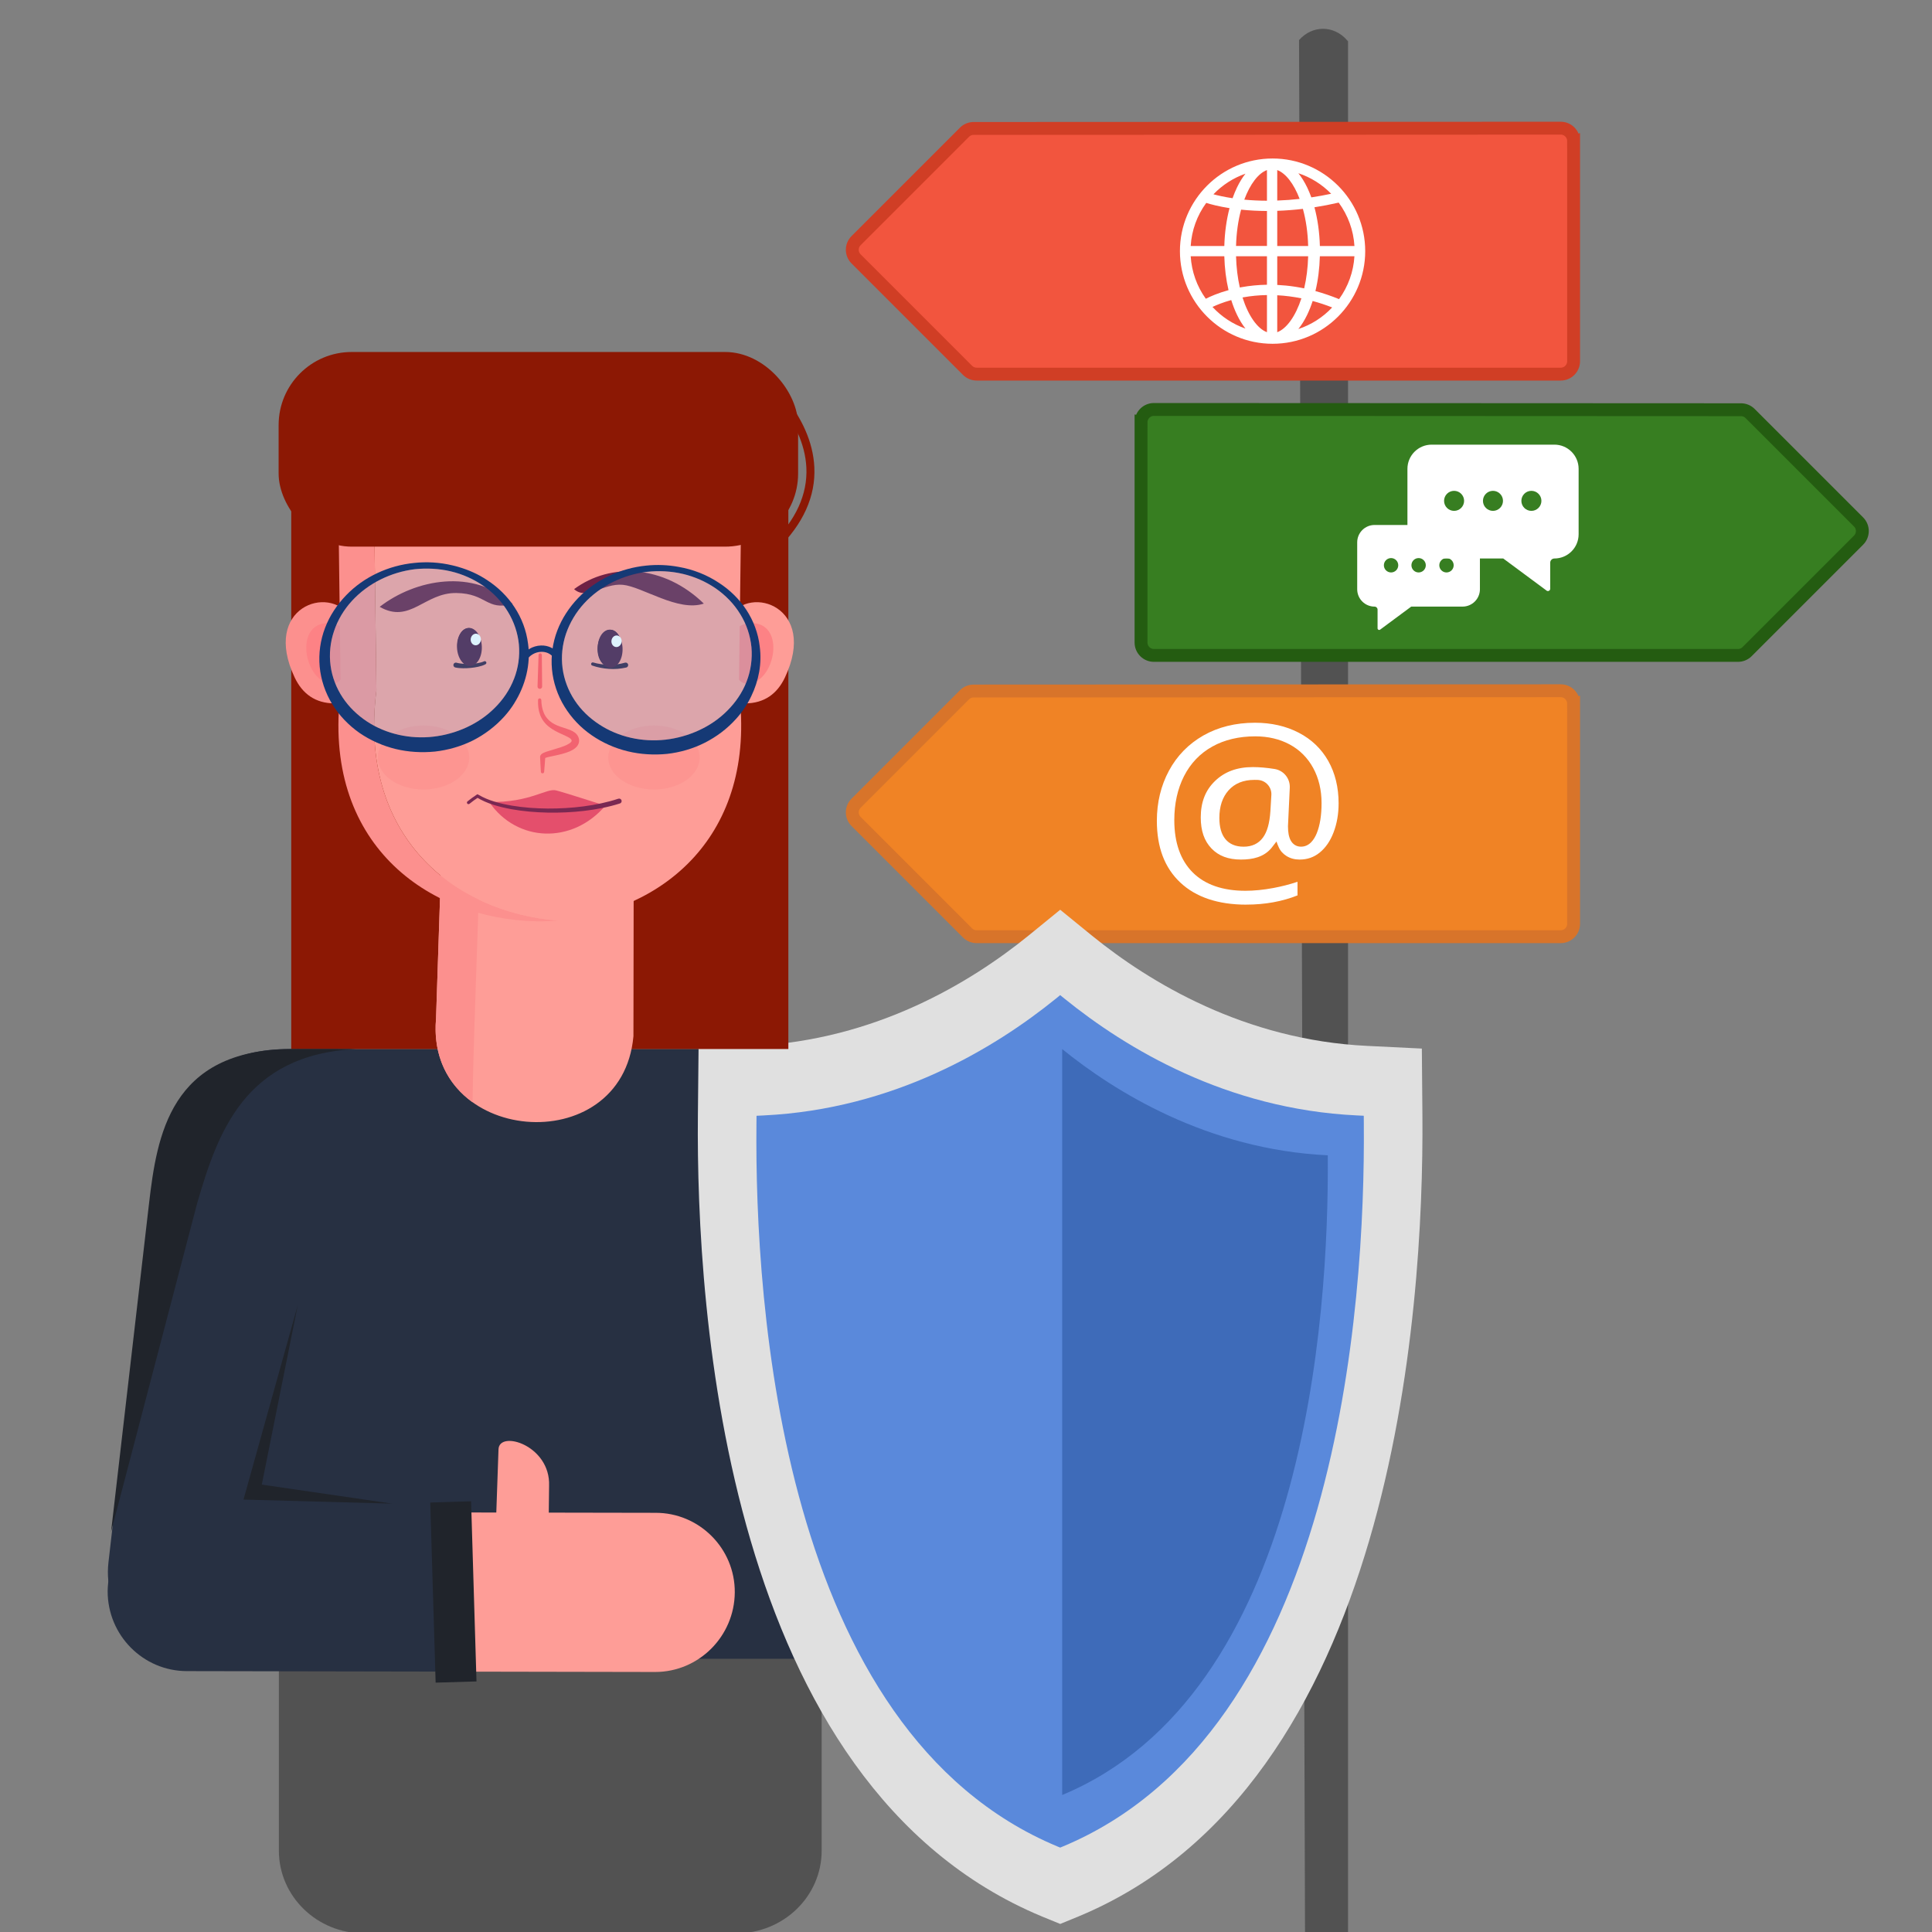 <?xml version="1.0" encoding="UTF-8"?>
<svg xmlns="http://www.w3.org/2000/svg" viewBox="0 0 1500 1500">
  <rect x="0" y="0" width="1500" height="1500" fill="#808080" stroke="none"/>
  <g style="isolation: isolate;">
    <g id="uuid-b6e16acd-39b8-4322-af33-b1d10b99eb06" data-name="Ebene 8">
      <g>
        <g>
          <path d="M1013.22,1501.03h33.4V32.08l-.85-.96c-10.27-11.67-26.92-11.67-37.19,0h0s4.64,1469.92,4.64,1469.92Z" style="fill: #525252; stroke-width: 0px;"/>
          <path d="M1221.74,109.51v170.95c0,5.52-4.48,10-10,10h-453.48c-2.65,0-5.2-1.05-7.07-2.93l-86.54-86.54c-3.91-3.91-3.91-10.24,0-14.14l84.2-84.2c1.87-1.87,4.42-2.93,7.07-2.93l455.81-.21c5.52,0,10,4.48,10,10Z" style="fill: #f2553e; stroke-width: 0px;"/>
          <path d="M1221.74,546.29v170.95c0,5.52-4.48,10-10,10h-453.48c-2.65,0-5.2-1.05-7.07-2.93l-86.54-86.54c-3.91-3.91-3.91-10.24,0-14.14l84.2-84.2c1.87-1.87,4.42-2.93,7.07-2.93l455.81-.21c5.52,0,10,4.48,10,10Z" style="fill: #f08325; stroke-width: 0px;"/>
          <path d="M885.89,327.9v170.95c0,5.52,4.48,10,10,10h453.48c2.65,0,5.2-1.05,7.07-2.93l86.54-86.54c3.91-3.91,3.91-10.24,0-14.14l-84.2-84.2c-1.87-1.87-4.42-2.93-7.07-2.93l-455.81-.21c-5.52,0-10,4.48-10,10Z" style="fill: #377e21; stroke-width: 0px;"/>
          <path d="M988.02,266.91c-39.66,0-71.93-32.27-71.93-71.93s32.27-71.93,71.93-71.93,71.93,32.27,71.93,71.93-32.27,71.93-71.93,71.93ZM964.69,230.95c4.49,14.2,11.56,24.22,18.97,26.97v-28.83c-6.25.09-12.39.67-18.29,1.74-.22.04-.45.08-.69.13ZM991.64,257.92c7.27-2.71,14.27-12.47,18.76-26.3-6.27-1.26-12.56-2.06-18.76-2.38v28.68ZM1019.15,233.68c-1.24,3.82-2.66,7.42-4.25,10.72-2.05,4.25-4.34,7.95-6.86,11.06,9.99-3.3,18.96-9.02,26.26-16.76-5.02-1.96-10.11-3.64-15.16-5.01ZM941.37,238.31c7.11,7.66,15.86,13.39,25.61,16.8-2.4-3.03-4.61-6.61-6.58-10.71-1.68-3.49-3.18-7.33-4.47-11.43-6.48,1.79-11.44,3.86-14.56,5.34ZM1021.3,225.99c6.1,1.66,12.26,3.76,18.34,6.25,7.09-9.79,11.2-21.24,11.94-33.28h-26.84c-.26,9.5-1.41,18.58-3.45,27.03ZM924.45,198.96c.74,11.92,4.77,23.27,11.73,32.99,3.42-1.74,9.41-4.42,17.65-6.69-1.93-8.25-3.03-17.09-3.28-26.31h-26.1ZM991.64,221.22c2.23.11,4.46.27,6.64.48,4.68.46,9.47,1.2,14.27,2.19,1.82-7.73,2.86-16.1,3.1-24.93h-24v22.25ZM959.66,198.96c.23,8.57,1.22,16.71,2.94,24.26.38-.07.75-.14,1.1-.21,6.49-1.18,13.19-1.83,19.96-1.94v-22.12h-24ZM1051.59,190.99c-.76-12.21-4.97-23.81-12.24-33.69-6.27,1.44-12.59,2.66-18.82,3.63,2.48,9.17,3.93,19.49,4.22,30.06h26.84ZM1015.65,190.99c-.28-10.37-1.66-20.05-4.09-28.83-6.7.79-13.38,1.3-19.91,1.52v27.3h24ZM983.67,190.99v-27.18c-6.9-.02-13.65-.37-20.08-1.04-2.33,8.61-3.65,18.09-3.93,28.21h24ZM950.56,190.99c.28-10.29,1.67-20.38,4.04-29.39-8.6-1.35-14.68-3-18.08-4.07-7.17,9.83-11.32,21.34-12.07,33.46h26.1ZM966.06,155.01c5.63.53,11.55.81,17.6.83v-23.8c-6.68,2.47-13.09,10.82-17.6,22.97ZM991.64,155.71c5.72-.2,11.56-.63,17.39-1.28-4.5-11.83-10.83-19.96-17.39-22.39v23.67ZM942.13,150.85c3.55.96,8.51,2.09,14.83,3.04,1.04-2.95,2.2-5.75,3.44-8.34,1.97-4.09,4.17-7.68,6.58-10.71-9.4,3.29-17.88,8.74-24.86,16ZM1008.05,134.5c2.51,3.1,4.81,6.8,6.86,11.06,1.15,2.4,2.23,4.98,3.21,7.68,5.09-.76,10.25-1.7,15.4-2.81-7.16-7.32-15.85-12.75-25.47-15.93Z" style="fill: #fff; stroke-width: 0px;"/>
          <g>
            <path d="M1206.83,345.22h-95.29c-10.39,0-18.81,8.42-18.81,18.81v50.77c0,10.39,8.42,18.81,18.81,18.81h55.58l33.42,24.76c1.12,1.12,3.05.33,3.05-1.26v-20.26c0-1.79,1.45-3.24,3.24-3.24,10.39,0,18.81-8.42,18.81-18.81v-50.77c0-10.39-8.42-18.81-18.81-18.81ZM1128.95,396.64c-4.3,0-7.78-3.49-7.78-7.78s3.49-7.78,7.78-7.78,7.78,3.49,7.78,7.78-3.49,7.78-7.78,7.78ZM1159.14,396.64c-4.3,0-7.78-3.49-7.78-7.78s3.49-7.78,7.78-7.78,7.78,3.49,7.78,7.78-3.49,7.78-7.78,7.78ZM1188.97,396.64c-4.3,0-7.78-3.49-7.78-7.78s3.49-7.78,7.78-7.78,7.78,3.49,7.78,7.78-3.49,7.78-7.78,7.78Z" style="fill: #fff; stroke-width: 0px;"/>
            <path d="M1135.53,407.59h-68.31c-7.45,0-13.49,6.04-13.49,13.49v36.4c0,7.45,6.04,13.49,13.49,13.49,1.28,0,2.32,1.04,2.32,2.32v14.52c0,1.14,1.38,1.71,2.18.9l23.96-17.75h39.84c7.45,0,13.49-6.04,13.49-13.49v-36.4c0-7.45-6.04-13.49-13.49-13.49ZM1080.02,444.45c-3.08,0-5.58-2.5-5.58-5.58s2.5-5.58,5.58-5.58,5.58,2.5,5.58,5.58-2.5,5.58-5.58,5.58ZM1101.41,444.45c-3.08,0-5.58-2.5-5.58-5.58s2.5-5.58,5.58-5.58,5.58,2.5,5.58,5.58-2.5,5.58-5.58,5.58ZM1123.05,444.45c-3.08,0-5.58-2.5-5.58-5.58s2.5-5.58,5.58-5.58,5.58,2.5,5.58,5.58-2.5,5.58-5.58,5.58Z" style="fill: #fff; stroke-width: 0px;"/>
          </g>
          <path d="M967.68,702.37c-21.95,0-39.22-5.79-51.33-17.2-6.01-5.65-10.58-12.5-13.59-20.38-3.04-7.96-4.58-17.21-4.58-27.49,0-14.27,3.17-27.38,9.42-38.97,6.22-11.55,15.19-20.73,26.68-27.29,11.55-6.57,25.04-9.91,40.1-9.91,12.69,0,24.13,2.62,34.01,7.77,9.81,5.08,17.49,12.42,22.84,21.83,5.35,9.47,8.06,20.57,8.06,32.98,0,8.24-1.33,15.86-3.95,22.65-2.52,6.6-6.13,11.84-10.74,15.59-4.51,3.64-9.62,5.41-15.59,5.41-3.85,0-7.16-.89-10.14-2.73-2.82-1.75-4.88-4.09-6.12-6.97l-.85-1.97-.84-2.35-3.96,5.1c-5.92,7.06-14.53,8.92-23.64,8.92-9.84,0-17.33-2.82-22.88-8.62-5.6-5.85-8.32-13.72-8.32-24.06,0-11.91,3.64-21.18,11.12-28.35,7.53-7.24,17.13-10.76,29.37-10.76,4.98,0,10.58.49,16.65,1.44l.17.03c7.07,1.13,12.14,7.38,11.81,14.55l-1.4,29.86v.08c0,4.78.69,8.37,2.11,10.98,1.7,3.13,4.55,4.85,8.01,4.85,6.62,0,10.32-5.71,12.25-10.5,2.45-6.03,3.7-13.88,3.7-23.32,0-10.15-2.18-19.32-6.48-27.24-4.34-7.97-10.51-14.15-18.36-18.35-7.74-4.15-16.7-6.25-26.63-6.25-12.68,0-23.89,2.66-33.32,7.91-9.53,5.3-16.93,13.04-22,23-5.01,9.88-7.54,21.38-7.54,34.16,0,17.44,4.81,31.09,14.29,40.58,9.46,9.46,23.25,14.26,40.98,14.26,6.66,0,13.94-.73,21.64-2.16,6.32-1.17,12.61-2.78,18.75-4.82v10.56c-11.93,4.75-25.27,7.16-39.69,7.16ZM973.86,605.5c-8.5,0-15.24,2.74-20.03,8.14-4.72,5.28-7.12,12.48-7.12,21.4,0,7.1,1.55,12.6,4.62,16.36,3.23,3.96,8.01,5.97,14.2,5.97,6.52,0,11.57-2.38,15.01-7.08,3.25-4.38,5.15-11.05,5.78-20.35l.76-12.66c.18-3-.83-5.87-2.84-8.1-2.02-2.23-4.78-3.52-7.79-3.64-.84-.03-1.71-.05-2.59-.05Z" style="fill: #fff; fill-rule: evenodd; stroke-width: 0px;"/>
          <path d="M1221.74,109.51v170.95c0,5.52-4.48,10-10,10h-453.48c-2.65,0-5.2-1.05-7.07-2.93l-86.54-86.54c-3.91-3.91-3.91-10.24,0-14.14l84.2-84.2c1.87-1.87,4.42-2.93,7.07-2.93l455.81-.21c5.52,0,10,4.48,10,10Z" style="fill: none; stroke: #d03e25; stroke-miterlimit: 10; stroke-width: 10px;"/>
          <path d="M885.89,327.9v170.95c0,5.52,4.48,10,10,10h453.48c2.65,0,5.2-1.05,7.07-2.93l86.54-86.54c3.91-3.91,3.91-10.24,0-14.14l-84.2-84.2c-1.87-1.87-4.42-2.93-7.07-2.93l-455.81-.21c-5.52,0-10,4.48-10,10Z" style="fill: none; stroke: #245c11; stroke-miterlimit: 10; stroke-width: 10px;"/>
          <path d="M1221.74,546.29v170.95c0,5.52-4.48,10-10,10h-453.48c-2.65,0-5.2-1.05-7.07-2.93l-86.54-86.54c-3.91-3.91-3.91-10.24,0-14.14l84.2-84.2c1.87-1.87,4.42-2.93,7.07-2.93l455.81-.21c5.52,0,10,4.48,10,10Z" style="fill: none; stroke: #d8742a; stroke-miterlimit: 10; stroke-width: 10px;"/>
        </g>
        <g>
          <g>
            <path d="M642.97,1249.17l-20.01-171.98,129.87-15.11,20.01,171.98c4.52,38.84-25.84,72.93-64.94,72.93h0c-33.18,0-61.1-24.86-64.94-57.82Z" style="fill: #273042; stroke-width: 0px;"/>
            <path d="M630.02,814.48c86.1-.45,102.12,69.83,108.69,126.29l14.12,121.31-129.87,15.11-30.56-262.57,37.62-.15Z" style="fill: #273042; stroke-width: 0px;"/>
            <path d="M674.71,1191.94c2.85-1.64,229.29-131.39,214.85-123.11l100.07-57.6c29.45-17.22,67.56-6.96,84.37,22.73,16.81,29.69,6.63,67.47-22.73,84.37-2.94,1.69-318.33,182.67-315.33,180.95-29.36,16.9-67.15,6.72-84.29-23.05-16.87-30.27-6.29-67.4,23.05-84.28Z" style="fill: #273042; stroke-width: 0px;"/>
            <path d="M637.94,1290.62H216.5v-423.2c0-29.24-14.6-52.94,14.64-52.94h376c17.01,0,30.8,13.79,30.8,30.8v445.34Z" style="fill: #273042; stroke-width: 0px;"/>
            <path d="M637.94,1287.89v148.9c0,35.52-29.66,64.25-66.34,64.25h-289.15c-36.3,0-65.94-28.72-65.94-64.25v-148.9h421.43Z" style="fill: #525252; stroke-width: 0px;"/>
            <path d="M426.31,1153.48l-.51,44.44-18.94-.52c-12.32-.43-21.96-10.77-21.53-23.09l1.71-49.06c.53-15.16,40.37-3.14,39.27,28.23Z" style="fill: #fe9d97; stroke-width: 0px;"/>
            <path d="M362.53,1297.85c-101.78-.19-219.07-.4-217.43-.4-33.87-.02-61.54-27.71-61.52-62.06.5-34.65,28.2-61.54,62.06-61.51,1.67,0,116.74.22,216.89.4" style="fill: #273042; stroke-width: 0px;"/>
            <path d="M362.53,1174.28c78.29.15,147.46.27,146.2.27,34.11-.22,62.01,27.7,61.75,61.82-.26,34.11-27.95,61.77-61.82,61.75-1.28,0-69.28-.13-146.12-.27" style="fill: #fe9d97; stroke-width: 0px;"/>
            <path d="M214.08,1228.11l19.67-164.99-130.58-15.2-18.96,165.07c-4.52,38.84,25.84,72.93,64.94,72.93h0c33.18,0,61.1-24.86,64.94-57.82Z" style="fill: #273042; stroke-width: 0px;"/>
            <path d="M224.69,814.48c-86.1-.45-102.12,69.83-108.69,126.29l-14.12,121.31,129.87,15.11,6.6-56.7,23.96-205.87-37.62-.15Z" style="fill: #273042; stroke-width: 0px;"/>
            <path d="M979.61,1013.42l-32.83,29.96-12.55-14.2c-8.09-9.3-7.12-23.4,2.18-31.5l37.02-32.24c2.79-2.43,7.03-2.14,9.46.65h0c12.16,13.97,10.69,35.15-3.27,47.31Z" style="fill: #fc908e; stroke-width: 0px;"/>
          </g>
          <g>
            <path d="M808.85,1487.89c-245.4-102.12-268.48-468.95-267.01-621.94l.52-51.82,42.46-2.09c94.94-4.59,168.52-49.03,213.53-85.5l24.79-20.21,24.89,20.29c44.9,36.38,118.43,80.81,213.32,85.4l42.57,2.09.44,51.91c1.17,153.08-22.47,520.01-266.74,621.79l-14.47,5.94-14.32-5.86Z" style="fill: #e0e0e0; stroke-width: 0px;"/>
            <path d="M1058.88,873.11l-.06-6.84-5.61-.28c-100.99-4.88-179.09-52.04-226.81-90.72l-3.27-2.67-3.26,2.67c-47.77,38.7-125.9,85.86-226.9,90.74l-5.6.28-.07,6.82c-1.33,138.74,18.81,471.05,233.92,560.57l1.91.78,1.9-.78c214.28-89.28,234.91-421.77,233.84-560.57Z" style="fill: #5a89db; stroke-width: 0px;"/>
            <path d="M824.73,814.53s-.03.02-.05.04v579.02l.05.02c188.23-78.42,207.13-369.99,206.16-496.63-93.77-4.54-165.79-49.72-206.16-82.44Z" style="fill: #3e6bb9; stroke-width: 0px;"/>
          </g>
          <rect x="226.12" y="316.84" width="385.96" height="497.61" style="fill: #8c1804; stroke-width: 0px;"/>
          <g>
            <path d="M491.8,804.52l.19-122.84c-31.14-1.02-157.74-5.14-149.69-4.88l-3.76,113.96c-8.68,97.68,144.48,111.3,153.26,13.76Z" style="fill: #fe9d97; stroke-width: 0px;"/>
            <path d="M366.91,855.8c.51-40.22,1.95-71.63,5.08-167.36l119.86,3.92.09-10.68-149.63-4.88-3.76,113.96c-2.64,29.69,9.68,51.63,28.37,65.05Z" style="fill: #fc908e; stroke-width: 0px;"/>
            <path d="M271.9,478.87c-16.16-25.43-68.82-7.38-43.13,47.09,5.99,12.71,16.12,20.14,30.91,20.13,4.72,0,8.64-3.68,9.04-8.39,4.86-56.72,5.48-55.2,3.18-58.84Z" style="fill: #fc908e; stroke-width: 0px;"/>
            <path d="M267.24,489.03c-3.91-4.67-10.9-6.11-16.8-4.83-21.08,4.6-13.43,43.12,5.42,46.6l.1.02c5.25.96,10.16-2.92,10.61-8.24,2.49-29.1,3.37-30.32.66-33.55Z" style="fill: #fd8285; stroke-width: 0px;"/>
            <path d="M566.31,478.87c16.16-25.43,68.82-7.38,43.13,47.09-5.99,12.71-16.12,20.14-30.91,20.13-4.72,0-8.64-3.68-9.04-8.39-4.86-56.72-5.48-55.2-3.18-58.84Z" style="fill: #fe9d97; stroke-width: 0px;"/>
            <path d="M570.97,489.03c3.91-4.67,10.9-6.11,16.8-4.83,21.08,4.6,13.43,43.12-5.42,46.6l-.1.02c-5.25.96-10.16-2.92-10.61-8.24-2.49-29.1-3.37-30.32-.66-33.55Z" style="fill: #fd8285; stroke-width: 0px;"/>
            <path d="M575.87,411.18h0c-.01-.32-.02-.34,0,0Z" style="fill: #fe9d97; stroke-width: 0px;"/>
            <path d="M432.98,714.73c-3.73.31-7.47.49-11.22.57v.04c-.88.01-1.77,0-2.65-.01-.88.01-1.77.02-2.65.01v-.04c-84.7-1.73-166.92-60.64-151.94-179.26-.13-10.21-2.14-166.87-2.17-169.86.55-41.59,32.39-73.8,72.37-74.2l81.74-1.33v-.09l2.65.04,2.65-.04v.09l11.22.19-70.52,1.15c-39.99.4-71.82,32.61-72.38,74.2.04,2.99,2.04,159.65,2.17,169.86-14.3,113.37,60.17,172.19,140.73,178.7Z" style="fill: #fc908e; stroke-width: 0px;"/>
            <path d="M573.69,536.03c14.31,113.36-60.15,172.19-140.72,178.7-80.56-6.5-155.03-65.32-140.73-178.7-.13-10.21-2.13-166.87-2.17-169.86.56-41.59,32.4-73.8,72.38-74.2l70.52-1.15,70.52,1.15c39.98.4,71.82,32.61,72.37,74.2-.03,2.99-2.04,159.65-2.17,169.86Z" style="fill: #fe9d97; stroke-width: 0px;"/>
            <path d="M262.34,411.18c.02-.34.01-.32,0,0h0Z" style="fill: #fe9d97; stroke-width: 0px;"/>
            <rect x="216.32" y="273.28" width="403.33" height="151.14" rx="56.75" ry="56.75" style="fill: #8c1804; stroke-width: 0px;"/>
            <path d="M482.45,503.82c-.65,7.78-5.31,13.74-10.4,13.32-5.09-.43-8.68-7.08-8.03-14.86.65-7.78,5.31-13.74,10.4-13.32,5.09.43,8.68,7.08,8.03,14.86Z" style="fill: #3b1e40; stroke-width: 0px;"/>
            <path d="M355.17,502.37c.48,7.79,4.99,13.86,10.09,13.55,5.1-.31,8.84-6.88,8.37-14.68-.48-7.79-4.99-13.86-10.09-13.55-5.1.31-8.84,6.88-8.37,14.68Z" style="fill: #3b1e40; stroke-width: 0px;"/>
            <path d="M420.67,508.48l.24,24.55c0,.99-.78,1.79-1.77,1.8-.99,0-1.79-.78-1.8-1.77,0-.02,0-.05,0-.08l.81-24.54c.02-.7.61-1.24,1.3-1.22.68.02,1.21.58,1.22,1.25Z" style="fill: #f26370; stroke-width: 0px;"/>
            <path d="M420.27,543.45c.09,3.51.63,6.99,1.96,10.07,1.32,3.09,3.48,5.66,6.23,7.52,2.76,1.86,6,3.01,9.43,4.07,1.71.57,3.48,1.12,5.34,1.91,1.77.84,4,1.91,5.48,4.52.69,1.27,1.09,2.74.86,4.37-.21,1.61-1.04,2.98-1.91,3.93-1.79,1.9-3.7,2.77-5.52,3.6-3.69,1.5-7.3,2.35-10.88,3.11-1.78.38-3.56.73-5.25,1.14-1.56.29-3.8,1.26-2.7.8-.28,3.58-.48,7.16-.84,10.77v.04c-.07.69-.69,1.2-1.39,1.13-.62-.06-1.09-.56-1.13-1.16-.28-3.65-.4-7.32-.6-10.99l-.02-.69c0-.19.15-.88.35-1.23.17-.27.36-.5.57-.72.69-.62,1.24-.88,1.73-1.12.99-.46,1.9-.78,2.8-1.08,1.8-.6,3.54-1.09,5.27-1.61,3.43-1.05,6.88-2,9.84-3.43,1.46-.67,2.85-1.52,3.51-2.33.6-.82.52-.95.2-1.74-.29-.62-1.4-1.49-2.84-2.21-1.41-.77-3.05-1.47-4.72-2.21-3.32-1.53-6.86-3.22-9.93-5.71-3.09-2.45-5.59-5.79-6.87-9.49-1.31-3.69-1.63-7.55-1.5-11.28.03-.7.61-1.24,1.31-1.21.67.02,1.2.56,1.21,1.22v.02Z" style="fill: #f26370; stroke-width: 0px;"/>
            <path d="M469.97,625.55c-25.75,30.18-68.74,28.42-90.15-2.85,32.25.43,44.29-10.97,51.99-9.01,7.71,1.96,38.15,11.86,38.15,11.86Z" style="fill: #e44f6c; stroke-width: 0px;"/>
            <path d="M480.1,620.11c-8.75,2.89-17.87,4.75-27.07,5.96-9.2,1.2-18.5,1.74-27.8,1.68-9.29-.07-18.6-.73-27.76-2.25-9.09-1.57-18.28-3.87-26.08-8.49h0s-.71-.39-.71-.39l-.59.38c-2.53,1.61-4.81,3.36-7.11,5.18-.52.41-.61,1.18-.2,1.7.41.52,1.18.61,1.7.2h0s.02-.01.02-.01c2.22-1.76,4.52-3.52,6.86-5.01l-1.3-.02h0c8.32,5.08,17.66,7.46,26.93,9.21,9.32,1.67,18.75,2.46,28.19,2.66,9.44.18,18.89-.24,28.28-1.34,9.39-1.12,18.74-2.88,27.83-5.76,1.02-.32,1.59-1.41,1.26-2.43-.32-1.02-1.41-1.59-2.43-1.26,0,0-.03,0-.03.01Z" style="fill: #792852; stroke-width: 0px;"/>
            <path d="M460.62,514.36c1.92.57,4.03,1,6.09,1.29,2.07.3,4.17.45,6.25.47,4.17.08,8.32-.49,12.25-1.61h.04c1.03-.3,2.1.29,2.4,1.33.29,1.03-.31,2.1-1.34,2.4-.03,0-.07.02-.1.02-4.41,1.01-8.93,1.38-13.37,1.06-2.22-.14-4.43-.42-6.6-.85-2.19-.43-4.29-.96-6.47-1.74-.66-.23-1-.96-.76-1.61.23-.63.91-.97,1.54-.78l.07.02Z" style="fill: #3b1e40; stroke-width: 0px;"/>
            <path d="M376.99,515.69c-1.92,1.05-3.84,1.55-5.76,1.99-1.93.42-3.86.7-5.8.89-1.94.19-3.9.29-5.87.26-1.98-.03-3.96-.14-6.06-.61-1.03-.23-1.68-1.24-1.45-2.27.23-1.03,1.24-1.68,2.27-1.45.03,0,.07.02.1.03h.04c1.59.46,3.41.69,5.22.82,1.82.12,3.67.14,5.51.06,1.84-.08,3.69-.24,5.49-.53,1.79-.29,3.6-.7,5.07-1.4l.08-.04c.63-.3,1.38-.03,1.68.59.29.61.05,1.33-.53,1.65Z" style="fill: #3b1e40; stroke-width: 0px;"/>
            <path d="M398.03,468.97c-30.42-27.97-75.44-19.34-103.24,2.17,23.62,13.53,34.79-11.11,59.57-10.73,23.78.36,22.79,13.88,43.67,8.56Z" style="fill: #6f2044; stroke-width: 0px;"/>
            <path d="M445.73,457.39c28.61-21.1,69.86-18.74,100.72,11.24-19.93,6.71-47.75-13.15-62.87-14.59-15.11-1.43-28.19,12.28-37.86,3.35Z" style="fill: #6f2044; stroke-width: 0px;"/>
            <path d="M354.81,502.67c.32,8.17,4.89,14.62,10.21,14.41,5.32-.21,9.38-7,9.06-15.16-.32-8.17-4.89-14.62-10.21-14.41-5.32.21-9.38,7-9.06,15.16Z" style="fill: #521b42; stroke-width: 0px;"/>
            <path d="M373.35,496.88c-.24,2.48-2.2,4.32-4.38,4.11-2.18-.21-3.76-2.39-3.52-4.87.24-2.48,2.2-4.32,4.38-4.11,2.18.21,3.76,2.39,3.52,4.87Z" style="fill: #fff; stroke-width: 0px;"/>
            <path d="M464.08,504.04c.32,8.17,4.89,14.62,10.21,14.41,5.32-.21,9.38-7,9.06-15.16-.32-8.17-4.89-14.62-10.21-14.41-5.32.21-9.38,7-9.06,15.16Z" style="fill: #521b42; stroke-width: 0px;"/>
            <path d="M482.62,498.25c-.24,2.48-2.2,4.32-4.38,4.11-2.18-.21-3.76-2.39-3.52-4.87.24-2.48,2.2-4.32,4.38-4.11,2.18.21,3.76,2.39,3.52,4.87Z" style="fill: #fff; stroke-width: 0px;"/>
            <path d="M598.95,422.31c18.98-18.53,28.11-38.48,27.11-59.3-1.82-38.1-36.93-66.77-37.29-67.04-3.09-2.55.49-7.34,3.9-4.86,1.53,1.24,37.63,30.76,39.58,71.57,1.09,22.67-8.66,44.25-28.99,64.08-2.89,2.83-7.29-1.58-4.32-4.46Z" style="fill: #8c1804; stroke-width: 0px;"/>
            <path d="M364.3,588.13c0,13.72-15.89,24.84-35.48,24.84-19.6,0-35.48-11.12-35.48-24.84,0-13.72,15.89-24.84,35.48-24.84,19.6,0,35.48,11.12,35.48,24.84Z" style="fill: #fc908e; opacity: .62; stroke-width: 0px;"/>
            <path d="M543.23,588.13c0,13.72-15.89,24.84-35.48,24.84-19.6,0-35.48-11.12-35.48-24.84,0-13.72,15.89-24.84,35.48-24.84,19.6,0,35.48,11.12,35.48,24.84Z" style="fill: #fc908e; opacity: .62; stroke-width: 0px;"/>
            <path d="M409.97,499.73c-1.27-10.14-4.94-19.88-10.49-28.26-5.5-8.48-12.88-15.6-21.18-21.02-6.87-4.61-14.51-8-22.37-10.27-.05,0-.05-.05-.11-.05-1.59-.44-3.19-.89-4.78-1.23-9.67-2.3-19.68-2.89-29.5-1.83-19.69,1.96-38.91,10.64-52.83,25.13-6.96,7.22-12.7,15.73-16.33,25.28-3.63,9.5-5.13,19.87-4.18,30.11.95,10.24,4.35,20.3,9.74,29.1,5.39,8.8,12.71,16.4,21.11,22.3,8.51,5.85,18.06,10.06,28.05,12.52,9.99,2.41,20.43,3,30.62,2,10.19-1.16,20.24-4.03,29.46-8.62,9.16-4.64,17.5-10.99,24.35-18.59,2.86-3.16,5.46-6.6,7.74-10.25v-.05c8.68-13.76,12.92-30.28,10.71-46.29ZM399.05,527.1c-3.24,8.44-8.44,16.05-14.8,22.37-6.31,6.38-13.88,11.51-22.02,15.26-8.09,3.74-16.86,6.2-25.82,7.22-17.82,2.03-36.37-1.91-51.39-11.72-7.46-4.93-14.05-11.24-18.97-18.65-4.92-7.41-8.24-15.97-9.41-24.89-1.18-8.91-.22-18.12,2.7-26.72,2.87-8.65,7.7-16.7,13.91-23.45,12.52-13.66,30.26-22.3,48.83-24.59,9.28-.96,18.76-.48,27.85,1.65,9.09,2.13,17.78,6.01,25.4,11.27,7.61,5.31,14.14,12.1,18.9,19.93,4.81,7.84,7.8,16.66,8.66,25.73.8,9.07-.53,18.22-3.82,26.6Z" style="fill: #153975; stroke-width: 0px;"/>
            <path d="M399.06,527.11c-3.27,8.41-8.45,16.01-14.8,22.35-6.33,6.38-13.87,11.52-22.03,15.25-8.11,3.76-16.86,6.21-25.8,7.24-17.85,2.04-36.41-1.93-51.4-11.76-7.46-4.9-14.07-11.2-19-18.65-4.93-7.42-8.21-15.98-9.37-24.89-1.18-8.91-.25-18.11,2.68-26.72,2.9-8.61,7.7-16.65,13.93-23.44,12.49-13.65,30.23-22.27,48.79-24.58,9.31-.98,18.76-.47,27.87,1.63,9.1,2.17,17.76,6.03,25.41,11.28,7.6,5.33,14.13,12.11,18.91,19.93,4.8,7.82,7.8,16.68,8.63,25.71.8,9.09-.54,18.22-3.81,26.63Z" style="fill: #56c7fc; mix-blend-mode: overlay; opacity: .2; stroke-width: 0px;"/>
            <path d="M408.75,512.79l-4.24-2.49c3.19-5.42,9.11-8.93,15.46-9.14,5.84-.2,11.11,2.44,14.39,7.25l-4.06,2.77c-2.35-3.43-5.98-5.25-10.16-5.11-4.69.16-9.05,2.74-11.39,6.73Z" style="fill: #153975; stroke-width: 0px;"/>
            <path d="M589.84,501.84c-1.16-10.08-4.78-19.77-10.28-28.2-5.5-8.43-12.82-15.55-21.13-20.97-9.57-6.4-20.39-10.62-31.67-12.56-8.24-1.53-16.71-1.84-25.03-.98-19.69,1.96-38.86,10.64-52.83,25.13-6.9,7.22-12.6,15.79-16.22,25.29-3.63,9.5-5.08,19.87-4.13,30.11.95,10.19,4.35,20.25,9.74,28.99,5.39,8.8,12.66,16.4,21.11,22.2,8.46,5.85,18,10.06,27.99,12.47,9.94,2.4,20.32,3,30.51,2,10.19-1.16,20.19-4.03,29.3-8.67,9.17-4.64,17.44-10.88,24.3-18.53,4.75-5.22,8.71-11.14,11.76-17.56,5.84-12.03,8.39-25.54,6.57-38.72ZM579.61,529.32c-3.29,8.44-8.5,16.05-14.91,22.42-6.36,6.43-13.93,11.56-22.13,15.31-8.14,3.74-16.91,6.2-25.87,7.22-17.93,2.03-36.53-1.96-51.55-11.89-7.51-4.88-14.1-11.19-19.02-18.71-4.92-7.41-8.18-16.03-9.36-24.94-1.18-8.91-.22-18.17,2.7-26.77,2.98-8.6,7.76-16.64,14.02-23.45,12.46-13.61,30.25-22.25,48.77-24.54,9.34-1.01,18.82-.53,27.9,1.6,9.09,2.13,17.78,5.96,25.45,11.21,7.67,5.31,14.25,12.05,19.06,19.93,4.87,7.78,7.86,16.66,8.76,25.78.8,9.12-.53,18.32-3.82,26.81Z" style="fill: #153975; stroke-width: 0px;"/>
            <path d="M579.61,529.3c-3.3,8.43-8.5,16.06-14.91,22.45-6.35,6.41-13.95,11.54-22.11,15.28-8.16,3.79-16.94,6.24-25.9,7.27-17.92,2.01-36.54-1.98-51.55-11.88-7.48-4.93-14.09-11.23-19.02-18.72-4.93-7.44-8.19-16.03-9.35-24.97-1.16-8.91-.22-18.13,2.7-26.75,2.95-8.61,7.75-16.65,13.98-23.44,12.51-13.62,30.26-22.25,48.82-24.55,9.32-1,18.79-.52,27.89,1.6,9.08,2.15,17.78,5.95,25.46,11.18,7.63,5.31,14.21,12.09,19.03,19.93,4.85,7.82,7.88,16.71,8.76,25.82.83,9.11-.54,18.32-3.81,26.78Z" style="fill: #56c7fc; mix-blend-mode: overlay; opacity: .2; stroke-width: 0px;"/>
            <path d="M577.02,448.58h0c-.01-.32-.02-.34,0,0Z" style="fill: #fe9d97; stroke-width: 0px;"/>
            <path d="M263.49,448.58c.02-.34.01-.32,0,0h0Z" style="fill: #fe9d97; stroke-width: 0px;"/>
          </g>
          <polygon points="365.76 1165.6 365.77 1166.22 369.95 1305.45 343.38 1306.25 338.23 1306.4 338.22 1306.24 334.04 1166.55 346.44 1166.18 365.76 1165.6" style="fill: #20242b; stroke-width: 0px;"/>
          <path d="M86.22,1189.3l29.42-254.36c6.22-53.78,16.58-119.41,109.48-120.49h51.14c-86.69,4.33-107.43,65.65-123.22,119.89l-66.82,254.97Z" style="fill: #20242b; stroke-width: 0px;"/>
          <polygon points="231.14 1013.47 189.05 1164.27 304.47 1167.41 203.25 1152.64 231.14 1013.47" style="fill: #20242b; stroke-width: 0px;"/>
        </g>
      </g>
    </g>
  </g>
</svg>
